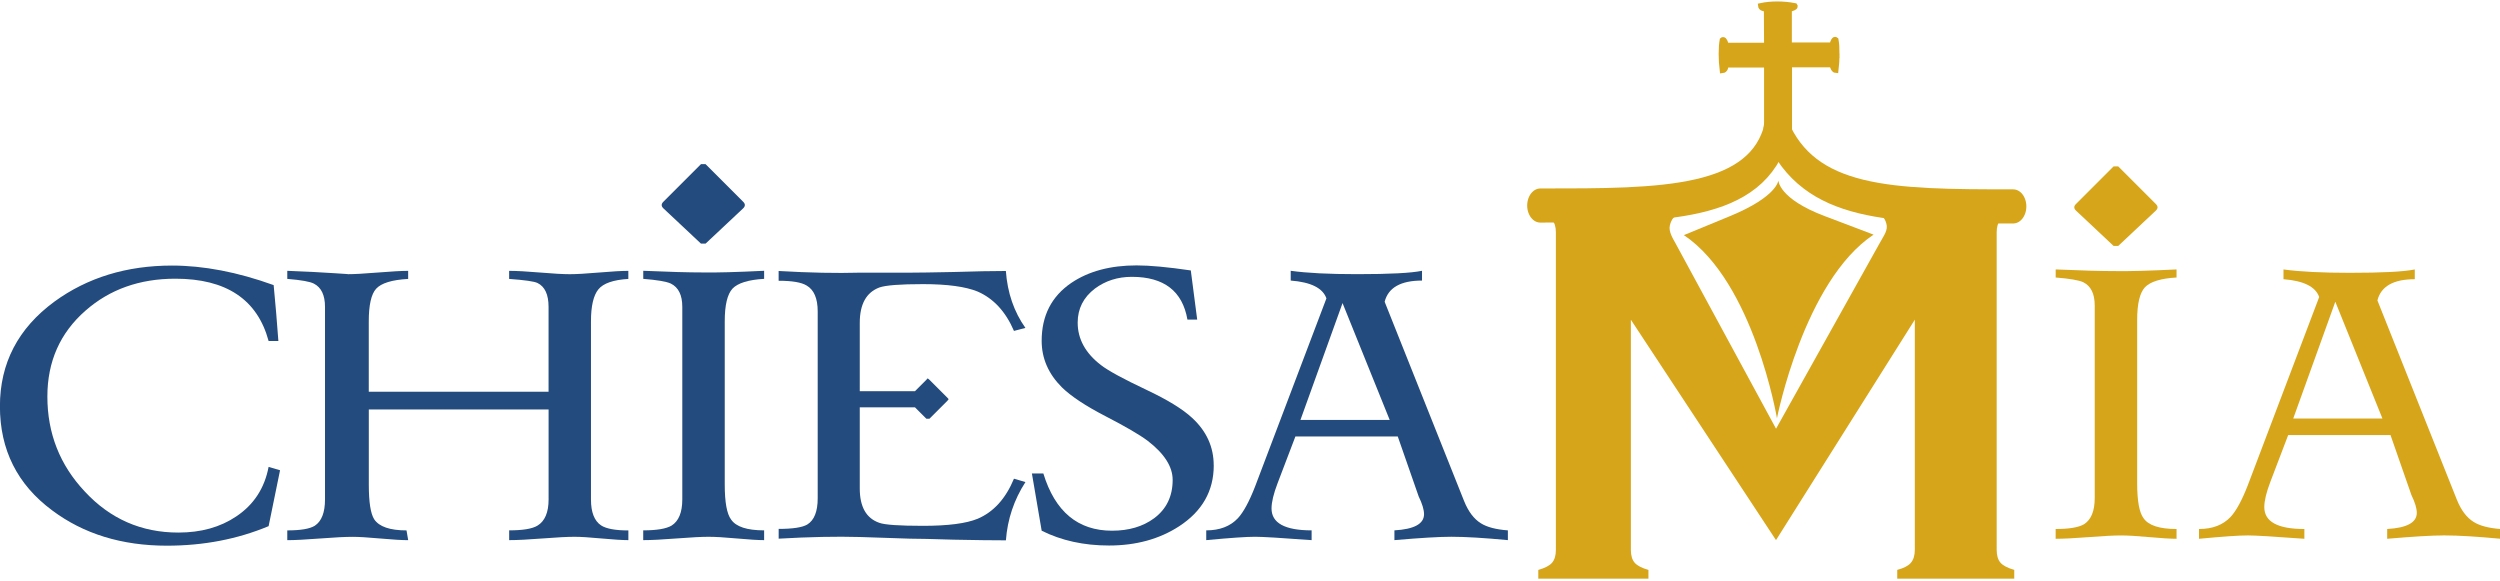 <?xml version="1.0" encoding="UTF-8"?>
<svg width="215" height="50" version="1.1" viewBox="0 0 56.885 13.229" xmlns="http://www.w3.org/2000/svg" xmlns:cc="http://creativecommons.org/ns#" xmlns:dc="http://purl.org/dc/elements/1.1/" xmlns:rdf="http://www.w3.org/1999/02/22-rdf-syntax-ns#">
<g transform="translate(5.887 -141.34)">
<g transform="translate(0 -138.25)">
<g transform="matrix(.791 0 0 .791 -1.232 61.264)" fill="#234b7d" stroke-width=".097" style="font-feature-settings:normal;font-variant-caps:normal;font-variant-ligatures:normal;font-variant-numeric:normal" aria-label="CHIESA">
<path d="m2.171 289.54-0.329 1.608q-1.346 0.562-2.925 0.562-1.947 0-3.303-1.017-1.501-1.114-1.501-2.993 0-1.86 1.569-3.012 1.424-1.036 3.38-1.036 1.366 0 2.925 0.562 0.077 0.794 0.136 1.608h-0.281q-0.484-1.792-2.683-1.792-1.54 0-2.586 0.92-1.095 0.959-1.095 2.47 0 1.588 1.075 2.731 1.095 1.182 2.693 1.182 0.978 0 1.666-0.465 0.755-0.504 0.93-1.424z" style="font-feature-settings:normal;font-variant-caps:normal;font-variant-ligatures:normal;font-variant-numeric:normal"/>
<path d="m12.191 291.55q-0.252 0-0.775-0.048-0.513-0.048-0.775-0.048-0.3 0-0.92 0.048-0.62 0.048-0.959 0.048v-0.281q0.591 0 0.814-0.136 0.32-0.194 0.32-0.755v-2.586h-5.172v2.16q0 0.755 0.155 0.998 0.213 0.32 0.93 0.32l0.048 0.281q-0.262 0-0.804-0.048-0.533-0.048-0.794-0.048-0.31 0-0.94 0.048t-0.94 0.048v-0.281q0.581 0 0.794-0.136 0.291-0.194 0.291-0.755v-5.54q0-0.504-0.32-0.668-0.165-0.087-0.765-0.136v-0.232q0.775 0.029 1.346 0.068 0.475 0.029 0.387 0.029 0.281 0 0.872-0.048 0.591-0.048 0.872-0.048v0.232q-0.697 0.039-0.92 0.281-0.213 0.232-0.213 0.94v2.024h5.172v-2.441q0-0.533-0.32-0.688-0.145-0.068-0.814-0.116v-0.232q0.32 0 0.891 0.048 0.571 0.048 0.852 0.048t0.843-0.048q0.562-0.048 0.843-0.048v0.232q-0.649 0.039-0.862 0.3-0.213 0.262-0.213 0.92v5.124q0 0.552 0.291 0.746 0.223 0.145 0.785 0.145z" style="font-feature-settings:normal;font-variant-caps:normal;font-variant-ligatures:normal;font-variant-numeric:normal"/>
<path d="m16.096 291.55q-0.252 0-0.785-0.048-0.523-0.048-0.814-0.048-0.3 0-0.92 0.048-0.62 0.048-0.959 0.048v-0.281q0.581 0 0.814-0.136 0.31-0.194 0.31-0.755v-5.54q0-0.504-0.329-0.668-0.184-0.087-0.794-0.136v-0.232q1.095 0.048 1.734 0.048 0.562 0.01 1.743-0.048v0.232q-0.678 0.039-0.91 0.281-0.223 0.242-0.223 0.94v4.697q0 0.765 0.184 1.007 0.213 0.31 0.949 0.31z" style="font-feature-settings:normal;font-variant-caps:normal;font-variant-ligatures:normal;font-variant-numeric:normal"/>
<path d="m23.613 289.88q-0.494 0.765-0.562 1.676-0.581 0-1.501-0.019-0.92-0.029-1.259-0.029 0 0-1.443-0.048-0.998-0.029-2.334 0.048v-0.281q0.61 0 0.823-0.126 0.3-0.184 0.3-0.755v-5.375q0-0.562-0.32-0.746-0.223-0.136-0.804-0.136v-0.281q1.337 0.077 2.334 0.048 0 0 1.443 0 0.339 0 1.259-0.019 0.92-0.029 1.501-0.029 0.068 0.94 0.562 1.637l-0.329 0.087q-0.358-0.833-1.046-1.133-0.523-0.213-1.569-0.213-0.988 0-1.259 0.097-0.562 0.213-0.562 1.017v1.966h1.588l0.329-0.329q0.029-0.039 0.039-0.039 0.019 0.01 0.048 0.039l0.513 0.513q0.039 0.039 0.039 0.048-0.01 0.01-0.039 0.048l-0.513 0.513h-0.087l-0.329-0.329h-1.588v2.334q0 0.794 0.562 0.988 0.232 0.087 1.259 0.087 1.075 0 1.569-0.203 0.688-0.291 1.046-1.153z" style="font-feature-settings:normal;font-variant-caps:normal;font-variant-ligatures:normal;font-variant-numeric:normal"/>
<path d="m29.03 289.4q0 1.104-0.998 1.753-0.852 0.552-2.015 0.552-1.085 0-1.937-0.426l-0.281-1.647h0.329q0.504 1.647 1.976 1.647 0.726 0 1.211-0.358 0.533-0.397 0.533-1.104 0-0.571-0.717-1.123-0.349-0.262-1.211-0.707t-1.259-0.833q-0.581-0.581-0.581-1.337 0-1.085 0.852-1.666 0.746-0.504 1.879-0.504 0.571 0 1.559 0.145l0.184 1.414h-0.281q-0.213-1.23-1.598-1.23-0.61 0-1.065 0.339-0.494 0.378-0.494 0.978 0 0.707 0.668 1.22 0.31 0.242 1.317 0.717 0.901 0.426 1.308 0.804 0.62 0.571 0.62 1.366z" style="font-feature-settings:normal;font-variant-caps:normal;font-variant-ligatures:normal;font-variant-numeric:normal"/>
<path d="m37.491 291.55q-1.027-0.097-1.627-0.097-0.513 0-1.637 0.097v-0.281q0.852-0.048 0.852-0.465 0-0.194-0.155-0.513l-0.601-1.724h-2.944l-0.513 1.346q-0.174 0.455-0.174 0.726 0 0.63 1.153 0.63v0.281q-1.308-0.097-1.627-0.097-0.378 0-1.404 0.097v-0.281q0.581 0 0.91-0.349 0.242-0.262 0.494-0.91l2.053-5.414q-0.155-0.446-1.027-0.513v-0.281q0.697 0.097 1.908 0.097 1.404 0 1.869-0.097v0.281q-0.92 0-1.075 0.61l2.286 5.734q0.184 0.455 0.484 0.639 0.262 0.165 0.775 0.203zm-3.4-3.458-1.356-3.361-1.211 3.361z" style="font-feature-settings:normal;font-variant-caps:normal;font-variant-ligatures:normal;font-variant-numeric:normal"/>
</g>
<g transform="matrix(.395 0 0 .395 18.809 236.51)" fill="#234b7d" style="font-feature-settings:normal;font-variant-caps:normal;font-variant-ligatures:normal;font-variant-numeric:normal" aria-label="i">
<path d="m-19.707 121.06-2.17 2.037h-0.265l-2.17-2.037c-0.123-0.123-0.123-0.247 0-0.37l2.17-2.17h0.265l2.17 2.17c0.123 0.123 0.123 0.247 0 0.37z" fill="#234b7d" stroke-width=".265" style="font-feature-settings:normal;font-variant-caps:normal;font-variant-ligatures:normal;font-variant-numeric:normal"/>
</g>
<g transform="matrix(.395 0 0 .395 48.767 236.89)" fill-opacity="0" style="font-feature-settings:normal;font-variant-caps:normal;font-variant-ligatures:normal;font-variant-numeric:normal" aria-label="i">
<path d="m-19.966 121.06-2.17 2.037h-0.265l-2.17-2.037c-0.123-0.123-0.123-0.247 0-0.37l2.17-2.17c0.124-0.084 0.124-0.084 0.265 0l2.17 2.17c0.123 0.123 0.123 0.247 0 0.37z" fill-opacity="0" stroke-width=".265" style="font-feature-settings:normal;font-variant-caps:normal;font-variant-ligatures:normal;font-variant-numeric:normal"/>
</g>
</g>
<g>
<g transform="matrix(.909 0 0 .909 -5.99 14.998)" fill="#d7a519" style="font-feature-settings:normal;font-variant-caps:normal;font-variant-ligatures:normal;font-variant-numeric:normal" aria-label="M">
<path d="m44.57 152.51-3.633-5.517v5.761c0 0.142 0.032 0.25 0.096 0.323 0.064 0.073 0.179 0.133 0.344 0.179v0.22h-2.757v-0.22c0.165-0.046 0.28-0.105 0.344-0.179 0.064-0.073 0.096-0.181 0.096-0.323v-7.947c0-0.138-0.032-0.243-0.096-0.316-0.064-0.073-0.179-0.133-0.344-0.179v-0.193h3.616v0.193c-0.215 0.055-0.287 0.173-0.323 0.32-0.038 0.154 0.079 0.334 0.144 0.453l2.514 4.637 2.588-4.634c0.115-0.211 0.223-0.336 0.172-0.507-0.042-0.14-0.115-0.247-0.344-0.27v-0.193h3.547v0.193c-0.165 0.046-0.28 0.105-0.344 0.179-0.064 0.073-0.096 0.179-0.096 0.316v7.947c0 0.142 0.032 0.25 0.096 0.323 0.064 0.073 0.179 0.133 0.344 0.179v0.22h-2.929v-0.22c0.16-0.041 0.273-0.099 0.337-0.172 0.069-0.078 0.103-0.188 0.103-0.33v-5.761z" fill="#d7a519" stroke-width=".219" style="font-feature-settings:normal;font-variant-caps:normal;font-variant-ligatures:normal;font-variant-numeric:normal"/>
</g>
</g>
<g>
<path d="m32.428 146.69s5e-6 0 1.051-0.433c1.078-0.444 1.099-0.811 1.099-0.811s0.003 0.414 1.053 0.811l1.113 0.422c-1.584 1.054-2.198 4.178-2.198 4.178s-0.525-3.098-2.118-4.167z" fill="#d7a519" style="paint-order:markers fill stroke"/>
</g>
<g>
<g transform="matrix(-.903 0 0 1.174 74.59 -22.106)">
<path d="m44.356 141.73c-0.825 1.476-2.857 1.492-5.964 1.492" fill="none" stroke="#d7a519" stroke-linecap="round" stroke-linejoin="round" stroke-width=".661" style="paint-order:markers fill stroke"/>
</g>
<g transform="matrix(.903 0 0 1.174 -5.535 -22.092)">
<path d="m44.393 141.71c-0.483 1.489-2.862 1.483-5.97 1.483" fill="none" stroke="#d7a519" stroke-linecap="round" stroke-linejoin="round" stroke-width=".661" style="paint-order:markers fill stroke"/>
</g>
</g>
<g>
<g transform="scale(1.021 .98)" fill="#d7a519" stroke="#d7a519" stroke-width=".126" style="font-feature-settings:normal;font-variant-caps:normal;font-variant-ligatures:normal;font-variant-numeric:normal" aria-label="e   ">
<path d="m35.167 145.47q0 0.193-0.023 0.385-0.046-4e-3 -0.077-0.131h-0.959v2.079q0.081 0.023 0.081 0.023 0.046 0.019 0.046 0.058-0.169 0.038-0.362 0.038-0.193 0-0.389-0.038 0-4e-3 -0.004-0.015 0-0.031 0.131-0.065v-2.075h-0.912q-0.019 0.081-0.019 0.081-0.019 0.046-0.058 0.05-0.023-0.193-0.023-0.385t0.023-0.323q0.004-4e-3 0.012-4e-3 0.035 0 0.065 0.131h0.912l-0.004-0.839q-0.081-0.023-0.081-0.023-0.046-0.015-0.05-0.058 0.173-0.038 0.366-0.038t0.385 0.038q0.004 8e-3 0.008 0.015 0 0.031-0.131 0.065v0.835h0.963q0.031-0.131 0.065-0.131 0.008 0 0.012 4e-3 0.023 0.131 0.023 0.323z" fill="#d7a519" stroke="#d7a519" stroke-width=".126" style="font-feature-settings:normal;font-variant-caps:normal;font-variant-ligatures:normal;font-variant-numeric:normal"/>
</g>
</g>
<g fill="#d7a519">
<g transform="matrix(.791 0 0 .791 -1.232 32.339)" stroke-width=".097" style="font-feature-settings:normal;font-variant-caps:normal;font-variant-ligatures:normal;font-variant-numeric:normal" aria-label="IA">
<path d="m56.726 153.3q-0.252 0-0.785-0.048-0.523-0.048-0.814-0.048-0.3 0-0.92 0.048-0.62 0.048-0.959 0.048v-0.281q0.581 0 0.814-0.136 0.31-0.194 0.31-0.755v-5.54q0-0.504-0.329-0.668-0.184-0.087-0.794-0.136v-0.232q1.095 0.048 1.734 0.048 0.562 0.01 1.743-0.048v0.232q-0.678 0.039-0.91 0.281-0.223 0.242-0.223 0.94v4.697q0 0.765 0.184 1.007 0.213 0.31 0.949 0.31z" style="font-feature-settings:normal;font-variant-caps:normal;font-variant-ligatures:normal;font-variant-numeric:normal"/>
<path d="m66.049 153.3q-1.027-0.097-1.627-0.097-0.513 0-1.637 0.097v-0.281q0.852-0.048 0.852-0.465 0-0.194-0.155-0.513l-0.601-1.724h-2.944l-0.513 1.346q-0.174 0.455-0.174 0.726 0 0.63 1.153 0.63v0.281q-1.308-0.097-1.627-0.097-0.378 0-1.404 0.097v-0.281q0.581 0 0.91-0.349 0.242-0.262 0.494-0.91l2.053-5.414q-0.155-0.446-1.027-0.513v-0.281q0.697 0.097 1.908 0.097 1.404 0 1.869-0.097v0.281q-0.92 0-1.075 0.61l2.286 5.734q0.184 0.455 0.484 0.639 0.262 0.165 0.775 0.203zm-3.4-3.458-1.356-3.361-1.211 3.361z" style="font-feature-settings:normal;font-variant-caps:normal;font-variant-ligatures:normal;font-variant-numeric:normal"/>
</g>
<path d="m43.169 146.13-0.858 0.806h-0.105l-0.858-0.806c-0.049-0.049-0.049-0.098 0-0.146l0.858-0.858h0.105l0.858 0.858c0.049 0.049 0.049 0.098 0 0.146z" style="font-feature-settings:normal;font-variant-caps:normal;font-variant-ligatures:normal;font-variant-numeric:normal"/>
</g>
</g>
</svg>
